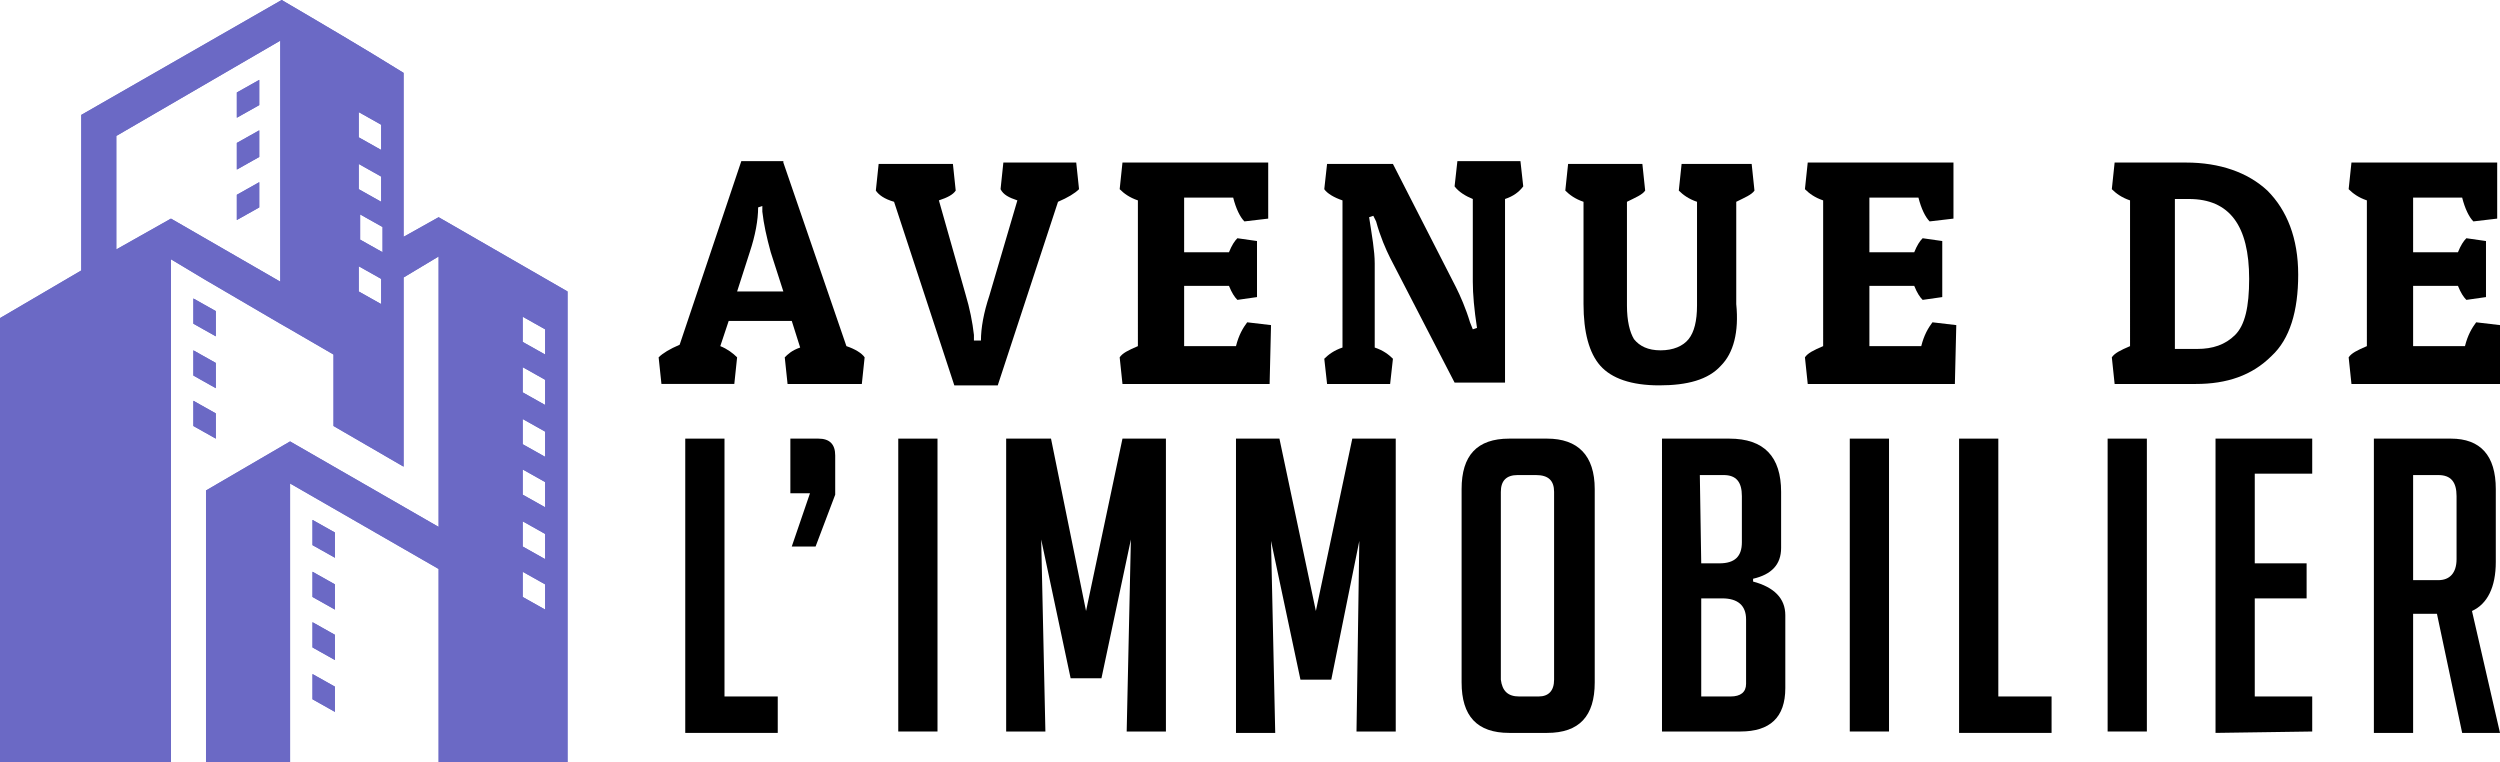<?xml version="1.0" encoding="utf-8"?>
<!-- Generator: Adobe Illustrator 24.1.0, SVG Export Plug-In . SVG Version: 6.00 Build 0)  -->
<svg version="1.1" id="Layer_1" xmlns="http://www.w3.org/2000/svg" xmlns:xlink="http://www.w3.org/1999/xlink" x="0px" y="0px"
	 width="178.4px" height="54.4px" viewBox="0 0 178.4 54.4" style="enable-background:new 0 0 178.4 54.4;" xml:space="preserve">
<style type="text/css">
	.st0{fill-rule:evenodd;clip-rule:evenodd;fill:#6B69C5;}
	.st1{clip-path:url(#SVGID_3_);fill:#6B69C5;}
</style>
<g>
	<path d="M55.9,11.6l4.5,13.1c0.6,0.2,1.1,0.5,1.3,0.8l-0.2,1.9h-5.3L56,25.5c0.2-0.2,0.5-0.5,1.1-0.7l-0.6-1.9H52l-0.6,1.8
		c0.5,0.2,0.9,0.5,1.2,0.8l-0.2,1.9h-5.2L47,25.5c0.3-0.3,0.8-0.6,1.5-0.9l4.4-13.1h3V11.6z M54.1,14.8c0,0.9-0.2,2-0.6,3.2
		l-0.9,2.8h3.3L55,18c-0.3-1.1-0.5-2-0.6-2.9v-0.4L54.1,14.8L54.1,14.8z"/>
	<path d="M68.1,27.5l-4.3-13.1c-0.7-0.2-1.1-0.5-1.3-0.8l0.2-1.9H68l0.2,1.9c-0.2,0.3-0.6,0.5-1.2,0.7l1.9,6.7c0.3,1,0.5,2,0.6,2.9
		v0.4H70c0-0.9,0.2-2,0.6-3.2l2-6.8c-0.6-0.2-1-0.4-1.2-0.8l0.2-1.9h5.2l0.2,1.9c-0.3,0.3-0.8,0.6-1.5,0.9l-4.3,13.1
		C71.2,27.5,68.1,27.5,68.1,27.5z"/>
	<path d="M90.6,27.4H80.1l-0.2-1.9c0.2-0.3,0.6-0.5,1.3-0.8V14.3c-0.6-0.2-1-0.5-1.3-0.8l0.2-1.9h10.4v4l-1.7,0.2
		c-0.3-0.3-0.6-0.9-0.8-1.7h-3.5V18h3.2c0.2-0.5,0.4-0.8,0.6-1l1.4,0.2v4l-1.4,0.2c-0.2-0.2-0.4-0.5-0.6-1h-3.2v4.3h3.7
		c0.2-0.8,0.5-1.3,0.8-1.7l1.7,0.2L90.6,27.4L90.6,27.4z"/>
	<path d="M98.1,18.8v6c0.6,0.2,1,0.5,1.3,0.8l-0.2,1.8h-4.5l-0.2-1.8c0.3-0.3,0.7-0.6,1.3-0.8V14.3c-0.6-0.2-1.1-0.5-1.3-0.8
		l0.2-1.8h4.7l4.5,8.8c0.3,0.6,0.7,1.5,1,2.5l0.2,0.5l0.3-0.1c-0.2-1.3-0.3-2.4-0.3-3.3v-5.9c-0.5-0.2-1-0.5-1.3-0.9l0.2-1.8h4.5
		l0.2,1.8c-0.3,0.4-0.7,0.7-1.3,0.9v13.1h-3.6l-4.6-8.9c-0.3-0.6-0.7-1.5-1-2.6L98,15.4l-0.3,0.1C97.9,16.8,98.1,17.9,98.1,18.8z"/>
	<path d="M122.8,26.1c-0.9,1-2.4,1.4-4.4,1.4s-3.4-0.5-4.2-1.4s-1.2-2.4-1.2-4.4v-7.3c-0.6-0.2-1-0.5-1.3-0.8l0.2-1.9h5.3l0.2,1.9
		c-0.2,0.3-0.7,0.5-1.3,0.8v7.4c0,1.1,0.2,1.9,0.5,2.4c0.4,0.5,1,0.8,1.9,0.8s1.6-0.3,2-0.8s0.6-1.3,0.6-2.4v-7.4
		c-0.6-0.2-1-0.5-1.3-0.8l0.2-1.9h5l0.2,1.9c-0.2,0.3-0.7,0.5-1.3,0.8v7.3C124.1,23.7,123.7,25.2,122.8,26.1z"/>
	<path d="M139.5,27.4H129l-0.2-1.9c0.2-0.3,0.6-0.5,1.3-0.8V14.3c-0.6-0.2-1-0.5-1.3-0.8l0.2-1.9h10.4v4l-1.7,0.2
		c-0.3-0.3-0.6-0.9-0.8-1.7h-3.5V18h3.2c0.2-0.5,0.4-0.8,0.6-1l1.4,0.2v4l-1.4,0.2c-0.2-0.2-0.4-0.5-0.6-1h-3.2v4.3h3.7
		c0.2-0.8,0.5-1.3,0.8-1.7l1.7,0.2L139.5,27.4L139.5,27.4z"/>
	<path d="M156.7,27.4h-5.8l-0.2-1.9c0.2-0.3,0.6-0.5,1.3-0.8V14.3c-0.6-0.2-1-0.5-1.3-0.8l0.2-1.9h5.1c2.4,0,4.4,0.7,5.8,2
		c1.4,1.4,2.2,3.4,2.2,6s-0.6,4.6-1.9,5.8C160.7,26.8,158.9,27.4,156.7,27.4z M155.2,24.9h1.6c1.1,0,2-0.3,2.7-1s1-2,1-4
		c0-3.8-1.4-5.7-4.3-5.7h-1V24.9z"/>
	<path d="M178.4,27.4h-10.6l-0.2-1.9c0.2-0.3,0.6-0.5,1.3-0.8V14.3c-0.6-0.2-1-0.5-1.3-0.8l0.2-1.9h10.4v4l-1.7,0.2
		c-0.3-0.3-0.6-0.9-0.8-1.7h-3.5V18h3.2c0.2-0.5,0.4-0.8,0.6-1l1.4,0.2v4l-1.4,0.2c-0.2-0.2-0.4-0.5-0.6-1h-3.2v4.3h3.7
		c0.2-0.8,0.5-1.3,0.8-1.7l1.7,0.2L178.4,27.4L178.4,27.4z"/>
	<path d="M55.5,52.3h-6.6v-21h2.8v18.4h3.8V52.3z"/>
	<path d="M56.5,39l1.3-3.8h-1.4v-3.9h2c0.8,0,1.2,0.4,1.2,1.2v2.8L58.2,39H56.5z"/>
	<path d="M64.1,52.3v-21h2.8v20.9h-2.8V52.3z"/>
	<path d="M77.5,43.6l2.6-12.3h3.1v20.9h-2.8l0.3-13.7l-2.1,9.9h-2.2l-2.1-9.9l0.3,13.7h-2.8V31.3H75L77.5,43.6z"/>
	<path d="M93.9,43.6l2.6-12.3h3.1v20.9h-2.8L97,38.6l-2,9.9h-2.2l-2.1-9.9L91,52.3h-2.8v-21h3.1L93.9,43.6z"/>
	<path d="M107.7,52.3c-2.3,0-3.4-1.2-3.4-3.6V34.9c0-2.4,1.1-3.6,3.4-3.6h2.7c2.2,0,3.4,1.2,3.4,3.6v13.8c0,2.4-1.1,3.6-3.4,3.6
		H107.7z M108.4,49.7h1.4c0.7,0,1.1-0.4,1.1-1.2V35.1c0-0.8-0.4-1.2-1.3-1.2h-1.3c-0.8,0-1.2,0.4-1.2,1.2v13.4
		C107.2,49.3,107.6,49.7,108.4,49.7z"/>
	<path d="M125.1,41.5c1.5,0.4,2.3,1.2,2.3,2.4v5.2c0,2.1-1.1,3.1-3.2,3.1h-5.6V31.3h4.8c2.5,0,3.7,1.3,3.7,3.8v4
		c0,1.2-0.7,1.9-2,2.2C125.1,41.3,125.1,41.5,125.1,41.5z M121.4,40.2h1.3c1.1,0,1.6-0.5,1.6-1.5v-3.3c0-1-0.4-1.5-1.3-1.5h-1.7
		L121.4,40.2L121.4,40.2z M121.4,49.7h2.1c0.7,0,1.1-0.3,1.1-0.9v-4.6c0-1-0.6-1.5-1.7-1.5h-1.5V49.7z"/>
	<path d="M132,52.3v-21h2.8v20.9H132V52.3z"/>
	<path d="M146.4,52.3h-6.6v-21h2.8v18.4h3.8V52.3z"/>
	<path d="M150.4,52.3v-21h2.8v20.9h-2.8V52.3z"/>
	<path d="M158.1,52.3v-21h6.9v2.5h-4.1v6.4h3.7v2.5h-3.7v7h4.1v2.5L158.1,52.3L158.1,52.3z"/>
	<path d="M169.4,31.3h5.5c2.1,0,3.2,1.2,3.2,3.6v5.2c0,1.8-0.6,3-1.7,3.5l2,8.7h-2.7l-1.8-8.5h-1.7v8.5h-2.8V31.3z M172.2,41.4h1.8
		c0.8,0,1.3-0.5,1.3-1.5v-4.5c0-1-0.4-1.5-1.3-1.5h-1.8V41.4z"/>
</g>
<g>
	<g>
		<path id="SVGID_1_" class="st0" d="M12.2,15.6l-3.9,2.2V9.7L20,2.9v17.2C17.4,18.6,14.8,17.1,12.2,15.6 M23.9,49l-1.6-0.9v1.8
			l1.6,0.9V49z M22.3,46.2l1.6,0.9v-1.8l-1.6-0.9V46.2z M22.3,42.6l1.6,0.9v-1.8l-1.6-0.9V42.6z M22.3,38.9l1.6,0.9V38l-1.6-0.9
			V38.9z M15.4,31.3v-1.8l-1.6-0.9v1.8L15.4,31.3z M13.8,26.8l1.6,0.9v-1.8L13.8,25V26.8z M13.8,23.1l1.6,0.9v-1.8l-1.6-0.9V23.1z
			 M16.9,15.7l1.6-0.9V13l-1.6,0.9V15.7z M16.9,12.1l1.6-0.9V9.3l-1.6,0.9V12.1z M16.9,8.4l1.6-0.9V5.7l-1.6,0.9V8.4z M27.2,14.4
			l-1.6-0.9v-1.8l1.6,0.9V14.4z M27.2,10.7l-1.6-0.9V8l1.6,0.9V10.7z M25.7,17.1v-1.8l1.6,0.9V18L25.7,17.1z M27.2,21.7l-1.6-0.9V19
			l1.6,0.9V21.7z M1.6,30.9L3.2,30v-1.8l-1.6,0.9V30.9z M1.6,27.2l1.6-0.9v-1.8l-1.6,0.9V27.2z M1.6,41.9L3.2,41v-1.8L1.6,40V41.9z
			 M1.6,38.2l1.6-0.9v-1.8l-1.6,0.9V38.2z M3.2,33.6v-1.8l-1.6,0.9v1.8L3.2,33.6z M38.9,28.9L37.3,28v-1.8l1.6,0.9
			C38.9,27.1,38.9,28.9,38.9,28.9z M38.9,25.3l-1.6-0.9v-1.8l1.6,0.9V25.3z M38.9,39.9L37.3,39v-1.8l1.6,0.9
			C38.9,38.1,38.9,39.9,38.9,39.9z M38.9,36.2l-1.6-0.9v-1.8l1.6,0.9V36.2z M37.3,42.6v-1.8l1.6,0.9v1.8L37.3,42.6z M37.3,31.7v-1.8
			l1.6,0.9v1.8L37.3,31.7z M1.6,45.5l1.6-0.9v-1.8l-1.6,0.9V45.5z M1.6,49.2l1.6-0.9v-1.8l-1.6,0.9V49.2z M37.3,46.3l1.6,0.9v-1.8
			l-1.6-0.9V46.3z M0,54.4c4.1,0,8.1,0,12.2,0c0-12,0-23.9,0-35.9l2.5,1.5l5.3,3.1l0.7,0.4l3.1,1.8v5.1l5,2.9c0-4.5,0-9,0-13.5
			l2.5-1.5c0,6.4,0,12.9,0,19.3c-3.5-2-7.1-4.1-10.6-6.1l-6,3.5v19.5h6v-20l10.6,6.1v13.9h9.2c0-11.2,0-22.5,0-33.7l-9.2-5.3
			l-2.5,1.4c0-3.9,0-7.8,0-11.7C25.9,3.4,23,1.7,20.1,0L5.8,8.2v11.1L0,22.7V54.4z"/>
	</g>
	<g>
		<defs>
			<path id="SVGID_2_" d="M12.2,15.6l-3.9,2.2V9.7L20,2.9v17.2C17.4,18.6,14.8,17.1,12.2,15.6 M23.9,49l-1.6-0.9v1.8l1.6,0.9V49z
				 M22.3,46.2l1.6,0.9v-1.8l-1.6-0.9V46.2z M22.3,42.6l1.6,0.9v-1.8l-1.6-0.9V42.6z M22.3,38.9l1.6,0.9V38l-1.6-0.9V38.9z
				 M15.4,31.3v-1.8l-1.6-0.9v1.8L15.4,31.3z M13.8,26.8l1.6,0.9v-1.8L13.8,25V26.8z M13.8,23.1l1.6,0.9v-1.8l-1.6-0.9V23.1z
				 M16.9,15.7l1.6-0.9V13l-1.6,0.9V15.7z M16.9,12.1l1.6-0.9V9.3l-1.6,0.9V12.1z M16.9,8.4l1.6-0.9V5.7l-1.6,0.9V8.4z M27.2,14.4
				l-1.6-0.9v-1.8l1.6,0.9V14.4z M27.2,10.7l-1.6-0.9V8l1.6,0.9V10.7z M25.7,17.1v-1.8l1.6,0.9V18L25.7,17.1z M27.2,21.7l-1.6-0.9
				V19l1.6,0.9V21.7z M1.6,30.9L3.2,30v-1.8l-1.6,0.9V30.9z M1.6,27.2l1.6-0.9v-1.8l-1.6,0.9V27.2z M1.6,41.9L3.2,41v-1.8L1.6,40
				V41.9z M1.6,38.2l1.6-0.9v-1.8l-1.6,0.9V38.2z M3.2,33.6v-1.8l-1.6,0.9v1.8L3.2,33.6z M38.9,28.9L37.3,28v-1.8l1.6,0.9
				C38.9,27.1,38.9,28.9,38.9,28.9z M38.9,25.3l-1.6-0.9v-1.8l1.6,0.9V25.3z M38.9,39.9L37.3,39v-1.8l1.6,0.9
				C38.9,38.1,38.9,39.9,38.9,39.9z M38.9,36.2l-1.6-0.9v-1.8l1.6,0.9V36.2z M37.3,42.6v-1.8l1.6,0.9v1.8L37.3,42.6z M37.3,31.7
				v-1.8l1.6,0.9v1.8L37.3,31.7z M1.6,45.5l1.6-0.9v-1.8l-1.6,0.9V45.5z M1.6,49.2l1.6-0.9v-1.8l-1.6,0.9V49.2z M37.3,46.3l1.6,0.9
				v-1.8l-1.6-0.9V46.3z M0,54.4c4.1,0,8.1,0,12.2,0c0-12,0-23.9,0-35.9l2.5,1.5l5.3,3.1l0.7,0.4l3.1,1.8v5.1l5,2.9
				c0-4.5,0-9,0-13.5l2.5-1.5c0,6.4,0,12.9,0,19.3c-3.5-2-7.1-4.1-10.6-6.1l-6,3.5v19.5h6v-20l10.6,6.1v13.9h9.2
				c0-11.2,0-22.5,0-33.7l-9.2-5.3l-2.5,1.4c0-3.9,0-7.8,0-11.7C25.9,3.4,23,1.7,20.1,0L5.8,8.2v11.1L0,22.7V54.4z"/>
		</defs>
		<clipPath id="SVGID_3_">
			<use xlink:href="#SVGID_2_"  style="overflow:visible;"/>
		</clipPath>
		<rect class="st1" width="40.5" height="54.4"/>
	</g>
</g>
</svg>
